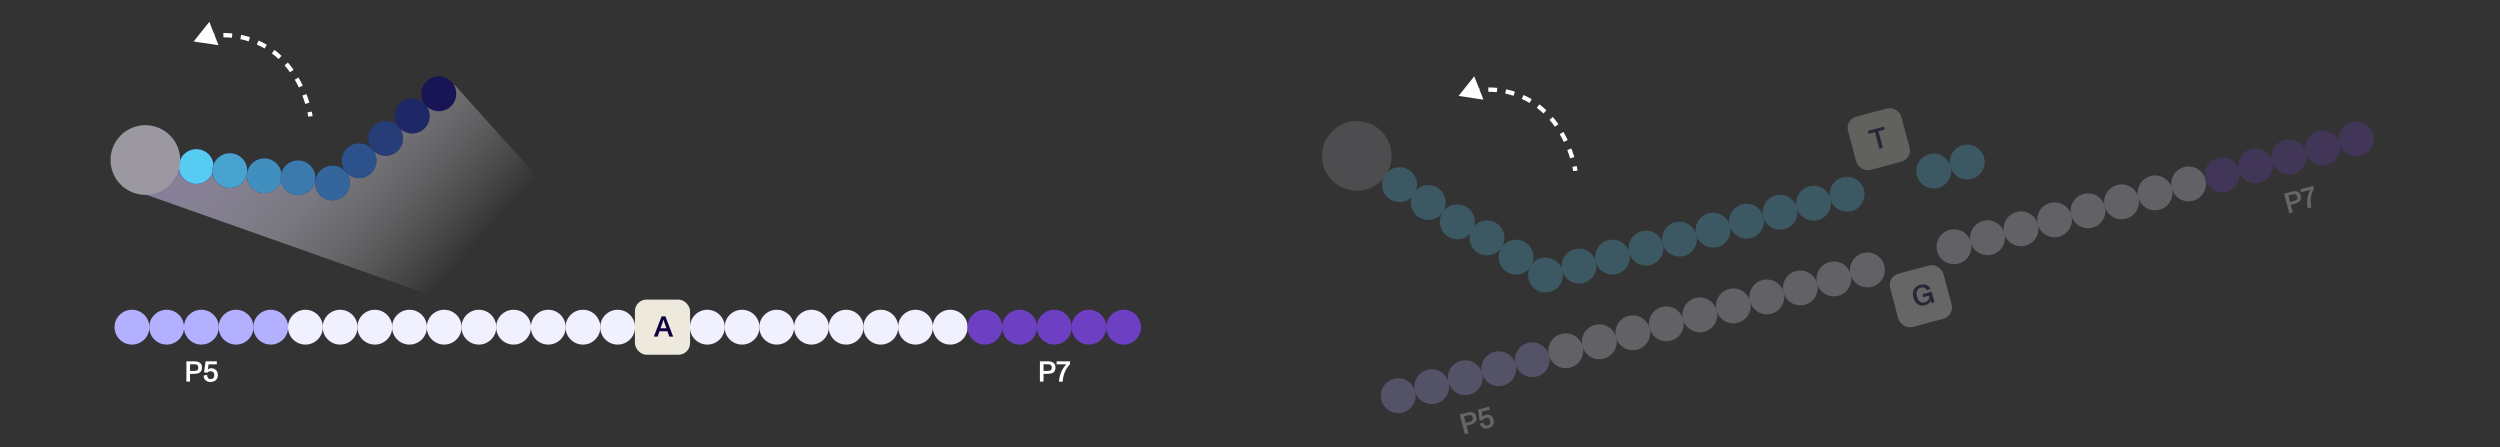 <?xml version="1.0" encoding="UTF-8"?>
<svg id="Layer_1" xmlns="http://www.w3.org/2000/svg" xmlns:xlink="http://www.w3.org/1999/xlink" version="1.1" viewBox="0 0 637 114">
  <rect x="0" y="0" width="637" height="114" fill="#333333" stroke="none"/>
  <!-- Generator: Adobe Illustrator 29.0.1, SVG Export Plug-In . SVG Version: 2.1.0 Build 192)  -->
  <defs>
    <clipPath id="clippath">
      <rect width="637" height="114" fill="none"/>
    </clipPath>
    <linearGradient id="linear-gradient" x1="54.447" y1="98.625" x2="113.669" y2="45.191" gradientTransform="translate(0 116) scale(1 -1)" gradientUnits="userSpaceOnUse">
      <stop offset="0" stop-color="#81789b"/>
      <stop offset="1" stop-color="#fff" stop-opacity="0"/>
    </linearGradient>
  </defs>
  <g clip-path="url(#clippath)">
    <g>
      <g opacity=".25">
        <circle cx="356.61" cy="47.05" r="4.438" transform="translate(-.026 93.901) rotate(-15)" fill="#56ccf2"/>
        <circle cx="345.717" cy="39.724" r="8.876" transform="translate(1.499 90.832) rotate(-15)" fill="#9c98a1"/>
        <circle cx="363.916" cy="51.601" r="4.438" fill="#56ccf2"/>
        <circle cx="371.32" cy="56.509" r="4.438" fill="#56ccf2"/>
        <circle cx="378.889" cy="60.609" r="4.438" transform="translate(-2.776 100.129) rotate(-15)" fill="#56ccf2"/>
        <circle cx="386.293" cy="65.515" r="4.438" fill="#56ccf2"/>
        <circle cx="393.795" cy="70.086" r="4.438" transform="translate(-4.721 104.31) rotate(-15)" fill="#56ccf2"/>
        <circle cx="402.332" cy="67.799" r="4.438" fill="#56ccf2"/>
        <circle cx="410.871" cy="65.511" r="4.438" fill="#56ccf2"/>
        <circle cx="419.408" cy="63.222" r="4.438" fill="#56ccf2"/>
        <circle cx="427.947" cy="60.935" r="4.438" transform="translate(-1.189 112.837) rotate(-15)" fill="#56ccf2"/>
        <circle cx="436.485" cy="58.646" r="4.438" fill="#56ccf2"/>
        <circle cx="445.024" cy="56.361" r="4.438" fill="#56ccf2"/>
        <circle cx="453.563" cy="54.072" r="4.438" transform="translate(1.46 119.233) rotate(-15)" fill="#56ccf2"/>
        <circle cx="462.1" cy="51.783" r="4.438" transform="translate(2.343 121.365) rotate(-15)" fill="#56ccf2"/>
        <circle cx="470.637" cy="49.496" r="4.438" fill="#56ccf2"/>
        <rect x="471.684" y="28.436" width="14.054" height="14.054" rx="2.959" ry="2.959" transform="translate(7.133 125.108) rotate(-15)" fill="#edeadd"/>
        <path d="M477.734,33.673l-1.622.435-.202-.757,4.144-1.11.203.757-1.629.437,1.137,4.244-.893.239-1.138-4.244Z" fill="#120044"/>
        <circle cx="492.717" cy="43.58" r="4.438" transform="translate(5.51 129.009) rotate(-15)" fill="#56ccf2"/>
        <circle cx="501.254" cy="41.293" r="4.438" transform="translate(6.393 131.141) rotate(-15)" fill="#56ccf2"/>
        <circle cx="356.272" cy="100.818" r="4.438" transform="translate(-13.954 95.645) rotate(-15)" fill="#b3b0ff"/>
        <circle cx="364.811" cy="98.529" r="4.438" transform="translate(-13.071 97.777) rotate(-15)" fill="#b3b0ff"/>
        <circle cx="373.35" cy="96.24" r="4.438" fill="#b3b0ff"/>
        <circle cx="381.885" cy="93.953" r="4.438" fill="#b3b0ff"/>
        <circle cx="390.424" cy="91.666" r="4.438" fill="#b3b0ff"/>
        <circle cx="398.963" cy="89.378" r="4.438" transform="translate(-9.539 106.305) rotate(-15)" fill="#f0f0ff"/>
        <circle cx="407.502" cy="87.09" r="4.438" transform="translate(-8.655 108.437) rotate(-15)" fill="#f0f0ff"/>
        <circle cx="416.039" cy="84.802" r="4.438" fill="#f0f0ff"/>
        <circle cx="424.578" cy="82.513" r="4.438" transform="translate(-6.889 112.7) rotate(-15)" fill="#f0f0ff"/>
        <circle cx="433.115" cy="80.228" r="4.438" fill="#f0f0ff"/>
        <circle cx="441.654" cy="77.937" r="4.438" transform="translate(-5.123 116.964) rotate(-15)" fill="#f0f0ff"/>
        <circle cx="450.192" cy="75.65" r="4.438" fill="#f0f0ff"/>
        <circle cx="458.731" cy="73.363" r="4.438" transform="translate(-3.357 121.228) rotate(-15)" fill="#f0f0ff"/>
        <circle cx="467.27" cy="71.074" r="4.438" transform="translate(-2.473 123.36) rotate(-15)" fill="#f0f0ff"/>
        <circle cx="475.807" cy="68.787" r="4.438" fill="#f0f0ff"/>
        <rect x="482.405" y="68.45" width="14.054" height="14.054" rx="2.959" ry="2.959" transform="translate(-2.858 129.246) rotate(-15)" fill="#fff"/>
        <path d="M492.182,74.334l.726,2.708-.751.201-.24-.64c-.165.557-.666.975-1.344,1.157-1.486.398-2.614-.295-3.058-1.953-.412-1.536.214-2.83,1.765-3.245,1.114-.299,2.092.037,2.639.993l-.888.429c-.332-.585-.858-.888-1.551-.702-.543.146-.89.422-1.043.823-.137.374-.131.854.028,1.448.167.622.374,1.025.678,1.273.342.276.772.337,1.365.178.822-.22,1.185-.808,1.014-1.673l-1.479.396-.205-.765,2.344-.628Z" fill="#120044"/>
        <circle cx="497.885" cy="62.871" r="4.438" transform="translate(.693 131.004) rotate(-15)" fill="#f0f0ff"/>
        <circle cx="506.424" cy="60.584" r="4.438" fill="#f0f0ff"/>
        <circle cx="514.963" cy="58.297" r="4.438" fill="#f0f0ff"/>
        <circle cx="523.5" cy="56.007" r="4.438" fill="#f0f0ff"/>
        <circle cx="532.039" cy="53.72" r="4.438" fill="#f0f0ff"/>
        <circle cx="540.576" cy="51.431" r="4.438" transform="translate(5.108 141.664) rotate(-15)" fill="#f0f0ff"/>
        <circle cx="549.115" cy="49.146" r="4.438" fill="#f0f0ff"/>
        <circle cx="557.653" cy="46.855" r="4.438" fill="#f0f0ff"/>
        <circle cx="566.192" cy="44.57" r="4.438" fill="#6d3fc3"/>
        <circle cx="574.731" cy="42.281" r="4.438" fill="#6d3fc3"/>
        <circle cx="583.27" cy="39.994" r="4.438" fill="#6d3fc3"/>
        <circle cx="591.807" cy="37.705" r="4.438" transform="translate(10.407 154.456) rotate(-15)" fill="#6d3fc3"/>
        <circle cx="600.344" cy="35.418" r="4.438" transform="translate(11.289 156.587) rotate(-15)" fill="#6d3fc3"/>
        <path d="M581.982,49.343l1.779-.477c.75-.201,1.37-.26,1.893.09.261.175.449.477.566.913.23.857-.098,1.405-.653,1.707-.274.15-.607.278-.986.379l-.879.236.513,1.915-.893.239-1.34-5.001ZM584.375,51.244c.708-.189,1.124-.378.952-1.136-.136-.507-.438-.664-.768-.637-.158.012-.369.053-.619.12l-.872.234.443,1.651.864-.232ZM589.39,47.358l.201.75c-.793,1.269-1.018,3.06-.661,4.734l-.908.243c-.336-1.625-.128-3.335.66-4.741l-2.387.639-.199-.743,3.294-.882Z" fill="#fff"/>
        <path d="M371.92,105.628l1.779-.477c.75-.201,1.37-.26,1.892.09.262.175.45.477.567.913.229.858-.099,1.405-.654,1.707-.273.15-.607.277-.985.379l-.879.235.513,1.915-.893.239-1.34-5.001ZM374.313,107.529c.707-.189,1.124-.378.951-1.136-.136-.507-.438-.663-.767-.636-.158.011-.369.053-.619.12l-.872.233.442,1.651.865-.232ZM380.564,106.942c.258.964-.164,1.874-1.35,2.192-.986.264-1.849-.156-2.13-1.145l.828-.368c.173.643.624.928,1.124.794.608-.162.832-.613.657-1.263-.16-.6-.595-.821-1.166-.668-.35.094-.607.308-.722.592l-.819.089-.338-2.804,2.758-.739.199.743-2.029.544.161,1.343c.152-.263.433-.469.805-.568.822-.22,1.717.122,2.022,1.258Z" fill="#fff"/>
      </g>
      <path d="M371.65,24.445l6.335.95-2.345-5.962-3.99,5.011ZM374.948,23.931c.686-.167,1.395-.3,2.127-.392l-.139-1.101c-.774.097-1.525.238-2.251.415l.263,1.078ZM379.232,23.394c.702-.007,1.423.026,2.161.103l.115-1.104c-.78-.081-1.542-.116-2.286-.109l.01,1.11ZM383.533,23.838c.348.075.7.159,1.055.255l.288-1.072c-.374-.1-.744-.189-1.111-.268l-.232,1.085ZM384.588,24.093c.367.098.724.204,1.074.318l.343-1.055c-.368-.12-.745-.231-1.129-.334l-.288,1.072ZM387.744,25.212c.695.312,1.353.655,1.977,1.025l.565-.955c-.659-.39-1.354-.752-2.087-1.082l-.455,1.012ZM391.57,27.477c.605.457,1.172.938,1.703,1.438l.761-.808c-.559-.527-1.157-1.035-1.795-1.517l-.669.886ZM394.816,30.529c.497.576.955,1.167,1.377,1.763l.906-.641c-.441-.623-.921-1.242-1.443-1.847l-.84.725ZM397.404,34.178c.39.669.738,1.334,1.048,1.984l1.002-.478c-.323-.675-.685-1.367-1.091-2.064l-.959.558ZM399.343,38.228c.296.763.537,1.48.734,2.127l1.061-.323c-.203-.67-.454-1.413-.76-2.205l-1.035.4ZM400.645,42.526c.075.347.126.619.158.804.016.092.027.163.035.209.003.023.006.04.007.052.001.005.002.009.002.012v.002h0s0,0,0,0h0s0,0,.55-.075l.55-.075h0s0-.002,0-.002v-.005s-.002-.01-.003-.017c-.002-.014-.005-.035-.009-.061-.008-.053-.02-.13-.038-.23-.034-.199-.088-.487-.167-.85l-1.084.236Z" fill="#fff"/>
      <path d="M109.683,75.226L31.038,47.417l5.024-6.738,49.387,6.166,30.366-25.263,45.764,50.978-51.896,2.666Z" fill="url(#linear-gradient)"/>
      <circle cx="84.723" cy="46.623" r="4.438" fill="#120044"/>
      <circle cx="84.723" cy="46.623" r="4.438" fill="#56ccf2" fill-opacity=".5"/>
      <circle cx="50.018" cy="42.432" r="4.438" fill="#120044"/>
      <circle cx="50.018" cy="42.432" r="4.438" fill="#56ccf2"/>
      <circle cx="37.037" cy="40.772" r="8.876" fill="#9c98a1"/>
      <circle cx="58.563" cy="43.469" r="4.438" fill="#120044"/>
      <circle cx="58.563" cy="43.469" r="4.438" fill="#56ccf2" fill-opacity=".8"/>
      <circle cx="67.348" cy="44.789" r="4.438" fill="#120044"/>
      <circle cx="67.348" cy="44.789" r="4.438" fill="#56ccf2" fill-opacity=".7"/>
      <circle cx="75.938" cy="45.305" r="4.438" fill="#120044"/>
      <circle cx="75.938" cy="45.305" r="4.438" fill="#56ccf2" fill-opacity=".6"/>
      <circle cx="91.495" cy="40.942" r="4.438" fill="#120044"/>
      <circle cx="91.495" cy="40.942" r="4.438" fill="#56ccf2" fill-opacity=".4"/>
      <circle cx="98.266" cy="35.26" r="4.438" fill="#120044"/>
      <circle cx="98.266" cy="35.26" r="4.438" fill="#56ccf2" fill-opacity=".3"/>
      <circle cx="105.04" cy="29.578" r="4.438" fill="#120044"/>
      <circle cx="105.04" cy="29.578" r="4.438" fill="#56ccf2" fill-opacity=".2"/>
      <circle cx="111.809" cy="23.897" r="4.438" fill="#120044"/>
      <circle cx="111.809" cy="23.897" r="4.438" fill="#56ccf2" fill-opacity=".1"/>
      <circle cx="33.624" cy="83.364" r="4.438" fill="#b3b0ff"/>
      <circle cx="42.464" cy="83.364" r="4.438" fill="#b3b0ff"/>
      <circle cx="51.304" cy="83.364" r="4.438" fill="#b3b0ff"/>
      <circle cx="60.143" cy="83.364" r="4.438" fill="#b3b0ff"/>
      <circle cx="68.981" cy="83.364" r="4.438" fill="#b3b0ff"/>
      <circle cx="77.821" cy="83.364" r="4.438" fill="#f0f0ff"/>
      <circle cx="86.661" cy="83.364" r="4.438" fill="#f0f0ff"/>
      <circle cx="95.501" cy="83.364" r="4.438" fill="#f0f0ff"/>
      <circle cx="104.339" cy="83.364" r="4.438" fill="#f0f0ff"/>
      <circle cx="113.178" cy="83.364" r="4.438" fill="#f0f0ff"/>
      <circle cx="122.018" cy="83.364" r="4.438" fill="#f0f0ff"/>
      <circle cx="130.858" cy="83.364" r="4.438" fill="#f0f0ff"/>
      <circle cx="139.698" cy="83.364" r="4.438" fill="#f0f0ff"/>
      <circle cx="148.536" cy="83.364" r="4.438" fill="#f0f0ff"/>
      <circle cx="157.376" cy="83.364" r="4.438" fill="#f0f0ff"/>
      <rect x="161.777" y="76.336" width="14.054" height="14.054" rx="2.959" ry="2.959" fill="#edeadd"/>
      <path d="M170.07,84.412h-2.027l-.466,1.361h-.984l1.99-5.178h.962l1.975,5.178h-.977l-.473-1.361ZM169.796,83.636l-.436-1.25-.03-.074c-.096-.274-.222-.621-.281-.858h-.007c-.089.318-.185.629-.296.932l-.437,1.25h1.487Z" fill="#120044"/>
      <circle cx="180.233" cy="83.364" r="4.438" fill="#f0f0ff"/>
      <circle cx="189.073" cy="83.364" r="4.438" fill="#f0f0ff"/>
      <circle cx="197.913" cy="83.364" r="4.438" fill="#f0f0ff"/>
      <circle cx="206.753" cy="83.364" r="4.438" fill="#f0f0ff"/>
      <circle cx="215.591" cy="83.364" r="4.438" fill="#f0f0ff"/>
      <circle cx="224.43" cy="83.364" r="4.438" fill="#f0f0ff"/>
      <circle cx="233.27" cy="83.364" r="4.438" fill="#f0f0ff"/>
      <circle cx="242.11" cy="83.364" r="4.438" fill="#f0f0ff"/>
      <circle cx="250.95" cy="83.364" r="4.438" fill="#6d3fc3"/>
      <circle cx="259.79" cy="83.364" r="4.438" fill="#6d3fc3"/>
      <circle cx="268.63" cy="83.364" r="4.438" fill="#6d3fc3"/>
      <circle cx="277.469" cy="83.364" r="4.438" fill="#6d3fc3"/>
      <circle cx="286.307" cy="83.364" r="4.438" fill="#6d3fc3"/>
      <path d="M264.967,92.062h1.842c.776,0,1.39.104,1.805.577.207.237.31.577.31,1.028,0,.888-.458,1.331-1.072,1.479-.304.074-.659.111-1.051.111h-.909v1.982h-.925v-5.178ZM266.787,94.518c.732,0,1.183-.074,1.213-.851,0-.525-.252-.755-.577-.814-.156-.03-.37-.044-.629-.044h-.902v1.709h.895ZM272.636,92.062v.777c-1.095,1.021-1.775,2.693-1.864,4.401h-.939c.096-1.657.739-3.255,1.864-4.409h-2.471v-.769h3.41Z" fill="#fff"/>
      <path d="M47.494,92.062h1.842c.777,0,1.391.104,1.805.577.207.237.311.577.311,1.028,0,.888-.459,1.331-1.073,1.479-.303.074-.658.111-1.05.111h-.91v1.982h-.925v-5.178ZM49.314,94.518c.732,0,1.183-.074,1.213-.851,0-.525-.251-.755-.577-.814-.155-.03-.37-.044-.629-.044h-.902v1.709h.895ZM55.504,95.568c0,.999-.644,1.768-1.871,1.768-1.021,0-1.746-.629-1.761-1.657l.895-.141c0,.666.362,1.058.88,1.058.629,0,.962-.377.962-1.05,0-.621-.362-.947-.954-.947-.362,0-.666.14-.851.385l-.814-.126.399-2.796h2.855v.769h-2.101l-.192,1.339c.215-.215.54-.34.925-.34.851,0,1.627.562,1.627,1.738Z" fill="#fff"/>
      <path d="M49.347,10.57l6.335.95-2.345-5.962-3.99,5.011ZM52.645,10.056c.686-.167,1.396-.3,2.127-.392l-.138-1.101c-.775.097-1.526.238-2.251.415l.263,1.078ZM56.929,9.519c.702-.007,1.423.026,2.161.103l.115-1.104c-.78-.081-1.543-.116-2.286-.109l.01,1.11ZM61.23,9.963c.348.075.7.159,1.056.255l.287-1.072c-.373-.1-.744-.189-1.111-.268l-.232,1.085ZM62.286,10.218c.366.098.724.204,1.074.318l.342-1.055c-.368-.12-.744-.231-1.129-.334l-.287,1.072ZM65.441,11.337c.695.312,1.353.655,1.977,1.025l.565-.955c-.659-.39-1.354-.752-2.087-1.082l-.455,1.012ZM69.268,13.602c.605.457,1.172.938,1.703,1.439l.761-.808c-.559-.527-1.157-1.035-1.795-1.517l-.668.886ZM72.513,16.654c.497.576.955,1.167,1.377,1.763l.906-.641c-.441-.623-.921-1.242-1.443-1.847l-.84.725ZM75.102,20.302c.39.669.738,1.334,1.048,1.984l1.001-.478c-.322-.675-.684-1.367-1.09-2.064l-.959.558ZM77.041,24.353c.295.763.537,1.48.733,2.127l1.062-.323c-.204-.67-.454-1.413-.76-2.205l-1.035.4ZM78.342,28.651c.075.347.126.619.158.804.016.092.027.163.035.209.004.023.006.04.008.052,0,.006.001.01.002.012,0,.001,0,.002,0,.002h0s0,0,0,0h0s0,0,.55-.075l.55-.075h0s0,0,0,0h0s0-.001,0-.002c0-.001,0-.003,0-.005,0-.004-.001-.01-.002-.017-.002-.014-.005-.035-.009-.061-.008-.053-.021-.13-.038-.23-.035-.199-.089-.487-.167-.85l-1.084.236Z" fill="#fff"/>
    </g>
  </g>
</svg>